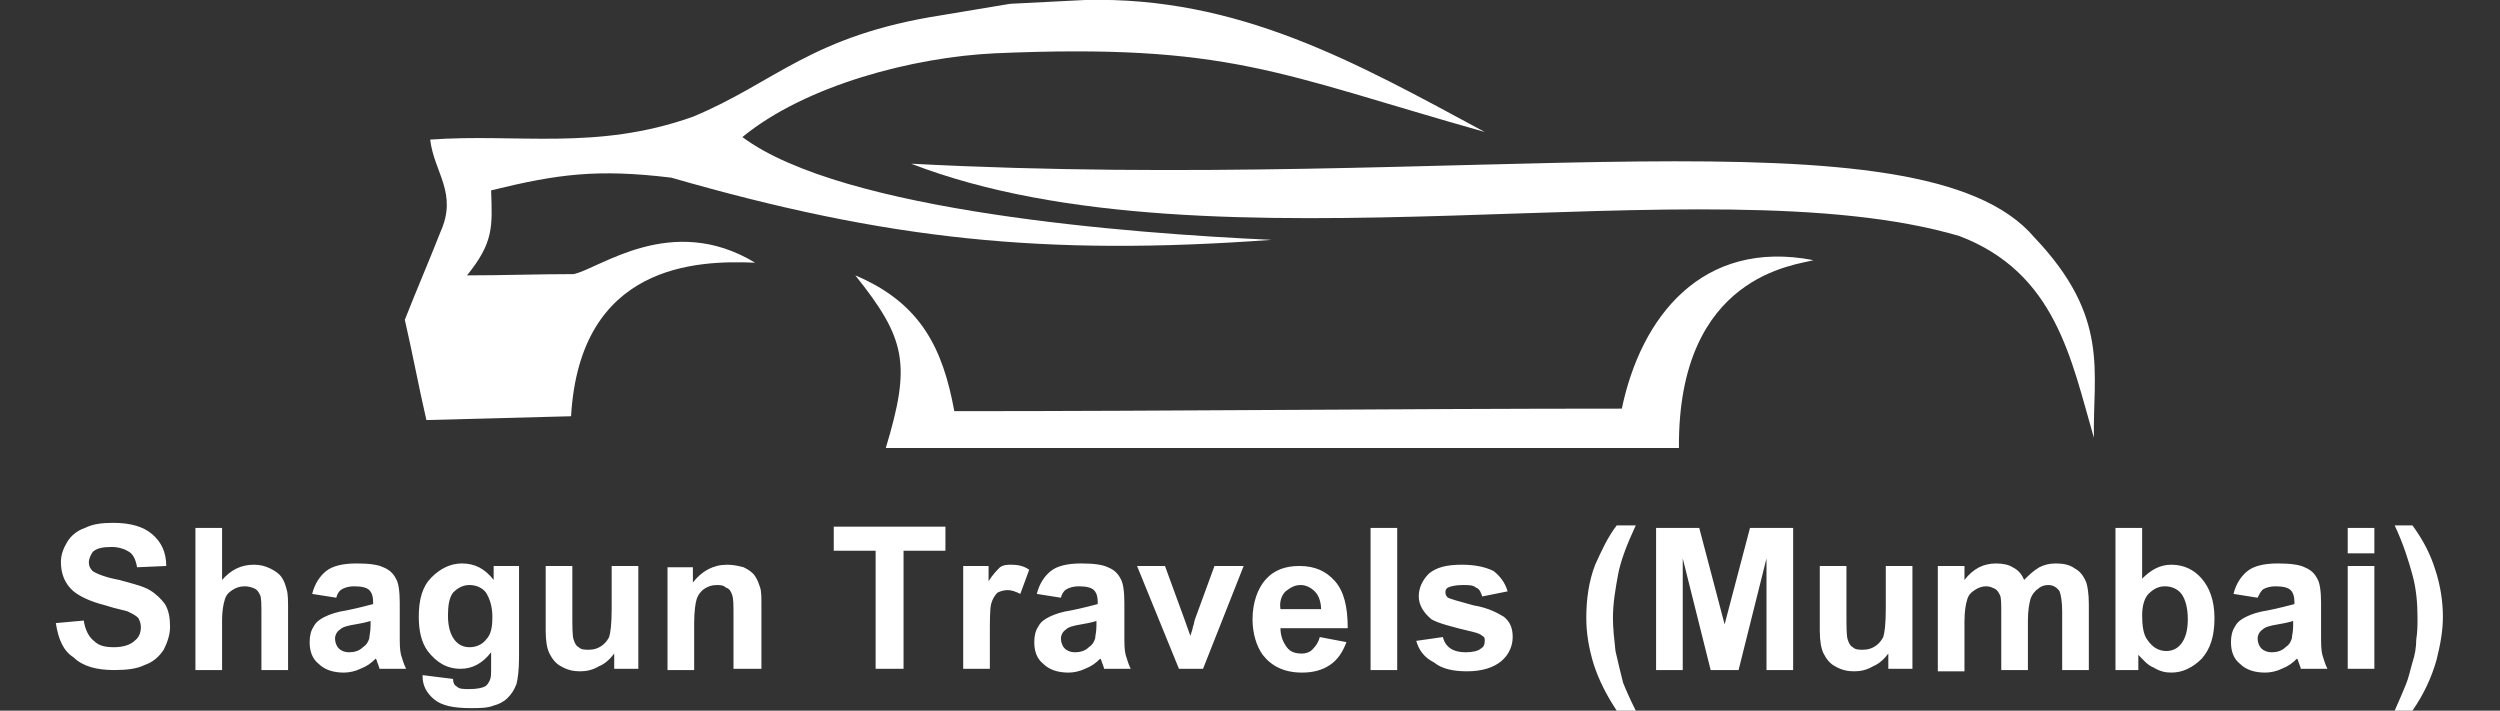 <?xml version="1.0" encoding="utf-8"?>
<!-- Generator: Adobe Illustrator 24.0.1, SVG Export Plug-In . SVG Version: 6.00 Build 0)  -->
<!DOCTYPE svg PUBLIC "-//W3C//DTD SVG 1.1//EN" "http://www.w3.org/Graphics/SVG/1.1/DTD/svg11.dtd">
<svg version="1.1" id="Layer_1" xmlns:x="http://ns.adobe.com/Extensibility/1.0/" xmlns:i="http://ns.adobe.com/AdobeIllustrator/10.0/" xmlns:graph="http://ns.adobe.com/Graphs/1.0/"
	 xmlns="http://www.w3.org/2000/svg" xmlns:xlink="http://www.w3.org/1999/xlink" x="0px" y="0px" width="197px" height="56px"
	 viewBox="0 0 197 56" style="enable-background:new 0 0 197 56;" xml:space="preserve">
<rect x="0" y="0" width="197" height="56" fill="#333333" stroke="none"/>
<style type="text/css">
	.st0{fill-rule:evenodd;clip-rule:evenodd;fill:#FFFFFF;}
	.st1{fill:#FFFFFF;}
</style>
<g>
	<path class="st0" d="M33.6,33.1c-0.6-2.6-1.1-5.3-1.7-7.9c0.9-2.3,1.9-4.6,2.8-6.9c1.4-3.1-0.5-4.7-0.8-7.3
		c6.9-0.5,13.1,0.9,20.7-1.8c6.5-2.7,9.3-6.4,19.6-8l5.4-0.9L85.5,0c12.1-0.3,21.3,4.9,31.5,10.4c-16.3-4.6-20.1-7-38.6-6.2
		C72,4.5,63.5,6.7,58.5,10.8c7.9,5.9,30.7,7.6,41.7,8.1c-17.9,1.3-30.3,0-47.3-4.9c-5.8-0.7-8.9-0.3-14.2,1c0.1,2.9,0.2,4.1-1.9,6.7
		c2.8,0,5.6-0.1,8.4-0.1c2-0.4,7.7-4.9,14.3-0.9c-4.6-0.2-13.8,0.1-14.5,12.1C41.2,32.9,37.4,33,33.6,33.1z"/>
	<path class="st0" d="M71.8,12.9c43.7,2.3,79.6-4.7,88.5,5.8c6,6.3,4.6,10.6,4.7,15.8c-1.8-6.2-3-13-10.6-15.9
		C134.4,12.7,95.6,22.1,71.8,12.9z"/>
	<path class="st0" d="M69.8,35.3c20.7,0,41.8,0,62.5,0c-0.1-13.7,9.3-14.4,10.6-14.8c-8.8-1.7-13.6,4.5-15.1,11.7
		c-17.4,0-35.2,0.2-52.6,0.2c-0.9-4.9-2.6-8.5-7.8-10.7C71.4,26.7,71.8,28.7,69.8,35.3z"/>
	<path class="st1" d="M188.7,56c0.4-0.9,0.7-1.6,0.9-2.1c0.2-0.5,0.3-1,0.5-1.7c0.2-0.6,0.3-1.2,0.3-1.8c0.1-0.6,0.1-1.2,0.1-1.7
		c0-1.2-0.1-2.3-0.4-3.4c-0.3-1.1-0.7-2.4-1.4-3.9h1.4c0.8,1.1,1.4,2.2,1.8,3.5c0.4,1.2,0.6,2.5,0.6,3.7c0,1.1-0.2,2.2-0.5,3.4
		c-0.4,1.4-1,2.7-1.9,4H188.7z M185,52.7v-8.1h2.1v8.1H185z M185,43.6v-2h2.1v2H185z M180.8,48.9c-0.3,0.1-0.7,0.2-1.3,0.3
		c-0.6,0.1-1,0.2-1.2,0.4c-0.3,0.2-0.4,0.5-0.4,0.7c0,0.3,0.1,0.6,0.3,0.8c0.2,0.2,0.5,0.3,0.8,0.3c0.4,0,0.8-0.1,1.1-0.4
		c0.3-0.2,0.4-0.4,0.5-0.7c0-0.2,0.1-0.5,0.1-1V48.9z M177.9,47.1l-1.9-0.3c0.2-0.8,0.6-1.4,1.1-1.8c0.5-0.4,1.3-0.6,2.4-0.6
		c1,0,1.7,0.1,2.1,0.3c0.5,0.2,0.8,0.5,1,0.9c0.2,0.3,0.3,1,0.3,1.9l0,2.5c0,0.7,0,1.2,0.1,1.6c0.1,0.3,0.2,0.7,0.4,1.1h-2.1
		c0-0.1-0.1-0.3-0.2-0.6c0-0.1-0.1-0.2-0.1-0.2c-0.4,0.4-0.7,0.6-1.2,0.8c-0.4,0.2-0.9,0.3-1.3,0.3c-0.8,0-1.5-0.2-2-0.7
		c-0.5-0.4-0.7-1-0.7-1.7c0-0.5,0.1-0.9,0.3-1.2c0.2-0.4,0.5-0.6,0.9-0.8c0.4-0.2,1-0.4,1.7-0.5c1-0.2,1.7-0.4,2.1-0.5v-0.2
		c0-0.4-0.1-0.7-0.3-0.9c-0.2-0.2-0.6-0.3-1.2-0.3c-0.4,0-0.7,0.1-0.9,0.2C178.2,46.5,178.1,46.7,177.9,47.1z M168.8,48.5
		c0,0.8,0.1,1.5,0.4,1.9c0.4,0.6,0.9,0.9,1.5,0.9c0.5,0,0.9-0.2,1.2-0.6c0.3-0.4,0.5-1,0.5-1.9c0-0.9-0.2-1.6-0.5-2
		c-0.3-0.4-0.8-0.6-1.3-0.6c-0.5,0-0.9,0.2-1.3,0.6C169,47.1,168.8,47.7,168.8,48.5z M166.7,52.7V41.6h2.1v4
		c0.7-0.7,1.4-1.1,2.3-1.1c1,0,1.8,0.4,2.4,1.1c0.6,0.7,1,1.7,1,3.1c0,1.4-0.3,2.4-1,3.2c-0.7,0.7-1.5,1.1-2.4,1.1
		c-0.5,0-0.9-0.1-1.4-0.4c-0.5-0.2-0.8-0.6-1.2-1v1.2H166.7z M152.8,44.6h2v1.1c0.7-0.9,1.5-1.3,2.5-1.3c0.5,0,1,0.1,1.3,0.3
		c0.4,0.2,0.7,0.5,0.9,1c0.4-0.4,0.7-0.7,1.2-1c0.4-0.2,0.8-0.3,1.3-0.3c0.6,0,1.1,0.1,1.5,0.4c0.4,0.2,0.7,0.6,0.9,1.1
		c0.1,0.3,0.2,0.9,0.2,1.7v5.2h-2.1v-4.6c0-0.8-0.1-1.3-0.2-1.6c-0.2-0.3-0.5-0.5-0.9-0.5c-0.3,0-0.6,0.1-0.8,0.3
		c-0.3,0.2-0.5,0.5-0.6,0.8c-0.1,0.4-0.2,0.9-0.2,1.7v3.9h-2.1v-4.4c0-0.8,0-1.3-0.1-1.5c-0.1-0.2-0.2-0.4-0.4-0.5
		c-0.2-0.1-0.4-0.2-0.7-0.2c-0.3,0-0.6,0.1-0.9,0.3c-0.3,0.2-0.5,0.4-0.6,0.8c-0.1,0.3-0.2,0.9-0.2,1.7v3.9h-2.1V44.6z M148.8,52.7
		v-1.2c-0.3,0.4-0.7,0.8-1.2,1c-0.5,0.3-1,0.4-1.5,0.4c-0.5,0-1-0.1-1.5-0.4c-0.4-0.2-0.7-0.6-0.9-1c-0.2-0.4-0.3-1-0.3-1.8v-5.1
		h2.1v3.7c0,1.1,0,1.8,0.1,2.1c0.1,0.3,0.2,0.5,0.4,0.6c0.2,0.2,0.5,0.2,0.8,0.2c0.4,0,0.7-0.1,1-0.3c0.3-0.2,0.5-0.5,0.6-0.7
		c0.1-0.3,0.2-1,0.2-2.2v-3.4h2.1v8.1H148.8z M130.5,52.7V41.6h3.4l2,7.6l2-7.6h3.4v11.2h-2.1v-8.8l-2.2,8.8h-2.2l-2.2-8.8l0,8.8
		H130.5z M128.9,56h-1.5c-0.8-1.2-1.4-2.4-1.8-3.6c-0.4-1.3-0.6-2.5-0.6-3.7c0-1.5,0.2-2.9,0.7-4.2c0.5-1.1,1-2.2,1.7-3.1h1.5
		c-0.7,1.5-1.2,2.8-1.4,3.9c-0.2,1.1-0.4,2.2-0.4,3.4c0,0.8,0.1,1.7,0.2,2.6c0.2,0.9,0.4,1.7,0.6,2.5C128.1,54.3,128.4,55,128.9,56z
		 M111.6,50.5l2.1-0.3c0.1,0.4,0.3,0.7,0.6,0.9c0.3,0.2,0.7,0.3,1.2,0.3c0.5,0,1-0.1,1.2-0.3c0.2-0.1,0.3-0.3,0.3-0.6
		c0-0.2,0-0.3-0.2-0.4c-0.1-0.1-0.3-0.2-0.7-0.3c-1.7-0.4-2.8-0.7-3.3-1c-0.6-0.5-1-1.1-1-1.8c0-0.7,0.3-1.3,0.8-1.8
		c0.6-0.5,1.4-0.7,2.6-0.7c1.1,0,1.9,0.2,2.5,0.5c0.5,0.4,0.9,0.9,1.1,1.6l-2,0.4c-0.1-0.3-0.2-0.6-0.5-0.7c-0.2-0.2-0.6-0.2-1-0.2
		c-0.6,0-1,0.1-1.2,0.2c-0.2,0.1-0.2,0.3-0.2,0.4c0,0.2,0.1,0.3,0.2,0.4c0.2,0.1,0.9,0.3,2,0.6c1.2,0.2,1.9,0.6,2.4,0.9
		c0.5,0.4,0.7,0.9,0.7,1.6c0,0.7-0.3,1.4-0.9,1.9c-0.6,0.5-1.5,0.8-2.7,0.8c-1.1,0-2-0.2-2.6-0.7C112.2,51.8,111.8,51.2,111.6,50.5z
		 M108,52.7V41.6h2.1v11.2H108z M104.1,48c0-0.6-0.2-1.1-0.5-1.4c-0.3-0.3-0.7-0.5-1.1-0.5c-0.5,0-0.8,0.2-1.2,0.5
		c-0.3,0.3-0.5,0.8-0.4,1.4H104.1z M104,50.2l2.1,0.4c-0.3,0.8-0.7,1.4-1.3,1.8c-0.6,0.4-1.3,0.6-2.2,0.6c-1.4,0-2.4-0.5-3.1-1.4
		c-0.5-0.7-0.8-1.7-0.8-2.8c0-1.3,0.4-2.4,1-3.1c0.7-0.8,1.6-1.1,2.7-1.1c1.2,0,2.1,0.4,2.8,1.2c0.7,0.8,1,2,1,3.7h-5.3
		c0,0.6,0.2,1.1,0.5,1.5c0.3,0.4,0.7,0.5,1.2,0.5c0.3,0,0.6-0.1,0.8-0.3C103.7,50.9,103.9,50.6,104,50.2z M92.9,52.7l-3.3-8.1h2.2
		l1.5,4.1l0.5,1.4c0.1-0.3,0.2-0.6,0.2-0.7c0.1-0.2,0.1-0.5,0.2-0.7l1.5-4.1H98l-3.2,8.1H92.9z M86.5,48.9c-0.3,0.1-0.7,0.2-1.3,0.3
		c-0.6,0.1-1,0.2-1.2,0.4c-0.3,0.2-0.4,0.5-0.4,0.7c0,0.3,0.1,0.6,0.3,0.8c0.2,0.2,0.5,0.3,0.8,0.3c0.4,0,0.8-0.1,1.1-0.4
		c0.3-0.2,0.4-0.4,0.5-0.7c0-0.2,0.1-0.5,0.1-1V48.9z M83.6,47.1l-1.9-0.3c0.2-0.8,0.6-1.4,1.1-1.8c0.5-0.4,1.3-0.6,2.4-0.6
		c1,0,1.7,0.1,2.1,0.3c0.5,0.2,0.8,0.5,1,0.9c0.2,0.3,0.3,1,0.3,1.9l0,2.5c0,0.7,0,1.2,0.1,1.6c0.1,0.3,0.2,0.7,0.4,1.1h-2.1
		c0-0.1-0.1-0.3-0.2-0.6c0-0.1-0.1-0.2-0.1-0.2c-0.4,0.4-0.7,0.6-1.2,0.8c-0.4,0.2-0.9,0.3-1.3,0.3c-0.8,0-1.5-0.2-2-0.7
		c-0.5-0.4-0.7-1-0.7-1.7c0-0.5,0.1-0.9,0.3-1.2c0.2-0.4,0.5-0.6,0.9-0.8c0.4-0.2,1-0.4,1.7-0.5c1-0.2,1.7-0.4,2.1-0.5v-0.2
		c0-0.4-0.1-0.7-0.3-0.9c-0.2-0.2-0.6-0.3-1.2-0.3c-0.4,0-0.7,0.1-0.9,0.2C83.9,46.5,83.7,46.7,83.6,47.1z M78,52.7h-2.1v-8.1h2v1.2
		c0.3-0.5,0.7-0.9,0.9-1.1c0.3-0.2,0.6-0.2,0.9-0.2c0.5,0,1,0.1,1.4,0.4l-0.7,1.9c-0.4-0.2-0.7-0.3-1-0.3c-0.3,0-0.6,0.1-0.8,0.2
		c-0.2,0.2-0.4,0.5-0.5,0.9C78,48,78,48.9,78,50.2V52.7z M69,52.7v-9.3h-3.3v-1.9h8.8v1.9h-3.3v9.3H69z M59.9,52.7h-2.1v-4.1
		c0-0.9,0-1.4-0.1-1.7c-0.1-0.3-0.2-0.5-0.5-0.6c-0.2-0.2-0.5-0.2-0.7-0.2c-0.4,0-0.7,0.1-1,0.3c-0.3,0.2-0.5,0.5-0.6,0.8
		c-0.1,0.3-0.2,1-0.2,1.9v3.7h-2.1v-8.1h2v1.2c0.7-0.9,1.6-1.4,2.7-1.4c0.5,0,0.9,0.1,1.3,0.2c0.4,0.2,0.7,0.4,0.9,0.7
		c0.2,0.3,0.3,0.6,0.4,0.9c0.1,0.3,0.1,0.8,0.1,1.4V52.7z M48.4,52.7v-1.2c-0.3,0.4-0.7,0.8-1.2,1c-0.5,0.3-1,0.4-1.5,0.4
		c-0.5,0-1-0.1-1.5-0.4c-0.4-0.2-0.7-0.6-0.9-1c-0.2-0.4-0.3-1-0.3-1.8v-5.1h2.1v3.7c0,1.1,0,1.8,0.1,2.1c0.1,0.3,0.2,0.5,0.4,0.6
		c0.2,0.2,0.5,0.2,0.8,0.2c0.4,0,0.7-0.1,1-0.3c0.3-0.2,0.5-0.5,0.6-0.7c0.1-0.3,0.2-1,0.2-2.2v-3.4h2.1v8.1H48.4z M35.3,48.5
		c0,0.9,0.2,1.5,0.5,1.9c0.3,0.4,0.7,0.6,1.2,0.6c0.5,0,1-0.2,1.3-0.6c0.4-0.4,0.5-1,0.5-1.8c0-0.8-0.2-1.4-0.5-1.9
		c-0.3-0.4-0.8-0.6-1.3-0.6c-0.5,0-0.9,0.2-1.3,0.6C35.4,47.1,35.3,47.7,35.3,48.5z M33.3,53.2l2.4,0.3c0,0.3,0.1,0.5,0.3,0.6
		c0.2,0.2,0.5,0.2,1,0.2c0.6,0,1-0.1,1.2-0.2c0.2-0.1,0.3-0.3,0.4-0.5c0.1-0.2,0.1-0.5,0.1-1l0-1.2c-0.7,0.9-1.5,1.3-2.4,1.3
		c-1.1,0-1.9-0.5-2.6-1.4c-0.5-0.7-0.7-1.6-0.7-2.7c0-1.4,0.3-2.4,1-3.1c0.7-0.7,1.5-1.1,2.4-1.1c1,0,1.8,0.4,2.5,1.3v-1.1h2v7.2
		c0,1-0.1,1.7-0.2,2.1c-0.2,0.5-0.4,0.8-0.7,1.1c-0.3,0.3-0.7,0.5-1.1,0.6c-0.5,0.2-1.1,0.2-1.8,0.2c-1.4,0-2.3-0.2-2.9-0.7
		c-0.6-0.5-0.9-1.1-0.9-1.8C33.3,53.4,33.3,53.4,33.3,53.2z M29.3,48.9c-0.3,0.1-0.7,0.2-1.3,0.3c-0.6,0.1-1,0.2-1.2,0.4
		c-0.3,0.2-0.4,0.5-0.4,0.7c0,0.3,0.1,0.6,0.3,0.8c0.2,0.2,0.5,0.3,0.8,0.3c0.4,0,0.8-0.1,1.1-0.4c0.3-0.2,0.4-0.4,0.5-0.7
		c0-0.2,0.1-0.5,0.1-1V48.9z M26.5,47.1l-1.9-0.3c0.2-0.8,0.6-1.4,1.1-1.8c0.5-0.4,1.3-0.6,2.4-0.6c1,0,1.7,0.1,2.1,0.3
		c0.5,0.2,0.8,0.5,1,0.9c0.2,0.3,0.3,1,0.3,1.9l0,2.5c0,0.7,0,1.2,0.1,1.6c0.1,0.3,0.2,0.7,0.4,1.1h-2.1c0-0.1-0.1-0.3-0.2-0.6
		c0-0.1-0.1-0.2-0.1-0.2c-0.4,0.4-0.7,0.6-1.2,0.8c-0.4,0.2-0.9,0.3-1.3,0.3c-0.8,0-1.5-0.2-2-0.7c-0.5-0.4-0.7-1-0.7-1.7
		c0-0.5,0.1-0.9,0.3-1.2c0.2-0.4,0.5-0.6,0.9-0.8c0.4-0.2,1-0.4,1.7-0.5c1-0.2,1.7-0.4,2.1-0.5v-0.2c0-0.4-0.1-0.7-0.3-0.9
		c-0.2-0.2-0.6-0.3-1.2-0.3c-0.4,0-0.7,0.1-0.9,0.2C26.8,46.5,26.6,46.7,26.5,47.1z M17.5,41.6v4.1c0.7-0.8,1.5-1.2,2.5-1.2
		c0.5,0,0.9,0.1,1.3,0.3c0.4,0.2,0.7,0.4,0.9,0.7c0.2,0.3,0.3,0.6,0.4,1c0.1,0.3,0.1,0.9,0.1,1.6v4.7h-2.1v-4.3c0-0.8,0-1.4-0.1-1.6
		c-0.1-0.2-0.2-0.4-0.4-0.5c-0.2-0.1-0.5-0.2-0.8-0.2c-0.4,0-0.7,0.1-1,0.3c-0.3,0.2-0.5,0.4-0.6,0.8c-0.1,0.3-0.2,0.9-0.2,1.5v4
		h-2.1V41.6H17.5z M4.4,49.1l2.2-0.2c0.1,0.7,0.4,1.3,0.8,1.6C7.8,50.9,8.3,51,9,51c0.7,0,1.3-0.2,1.6-0.5c0.4-0.3,0.5-0.7,0.5-1.1
		c0-0.3-0.1-0.5-0.2-0.7c-0.2-0.2-0.4-0.3-0.8-0.5c-0.2-0.1-0.9-0.2-1.8-0.5c-1.2-0.3-2-0.7-2.5-1.1c-0.7-0.6-1-1.4-1-2.3
		c0-0.6,0.2-1.1,0.5-1.6c0.3-0.5,0.8-0.9,1.4-1.1c0.6-0.3,1.3-0.4,2.2-0.4c1.4,0,2.4,0.3,3.1,0.9c0.7,0.6,1.1,1.4,1.1,2.5l-2.3,0.1
		c-0.1-0.6-0.3-1-0.6-1.2c-0.3-0.2-0.8-0.4-1.4-0.4c-0.7,0-1.2,0.1-1.5,0.4C7.1,43.8,7,44.1,7,44.3c0,0.3,0.1,0.5,0.3,0.7
		c0.3,0.2,1,0.5,2.1,0.7c1.1,0.3,1.9,0.5,2.4,0.8c0.5,0.3,0.9,0.7,1.2,1.1c0.3,0.5,0.4,1.1,0.4,1.8c0,0.6-0.2,1.2-0.5,1.8
		c-0.4,0.6-0.9,1-1.5,1.2c-0.6,0.3-1.4,0.4-2.4,0.4c-1.4,0-2.5-0.3-3.2-1C5,51.3,4.6,50.4,4.4,49.1z"/>
</g>
</svg>
